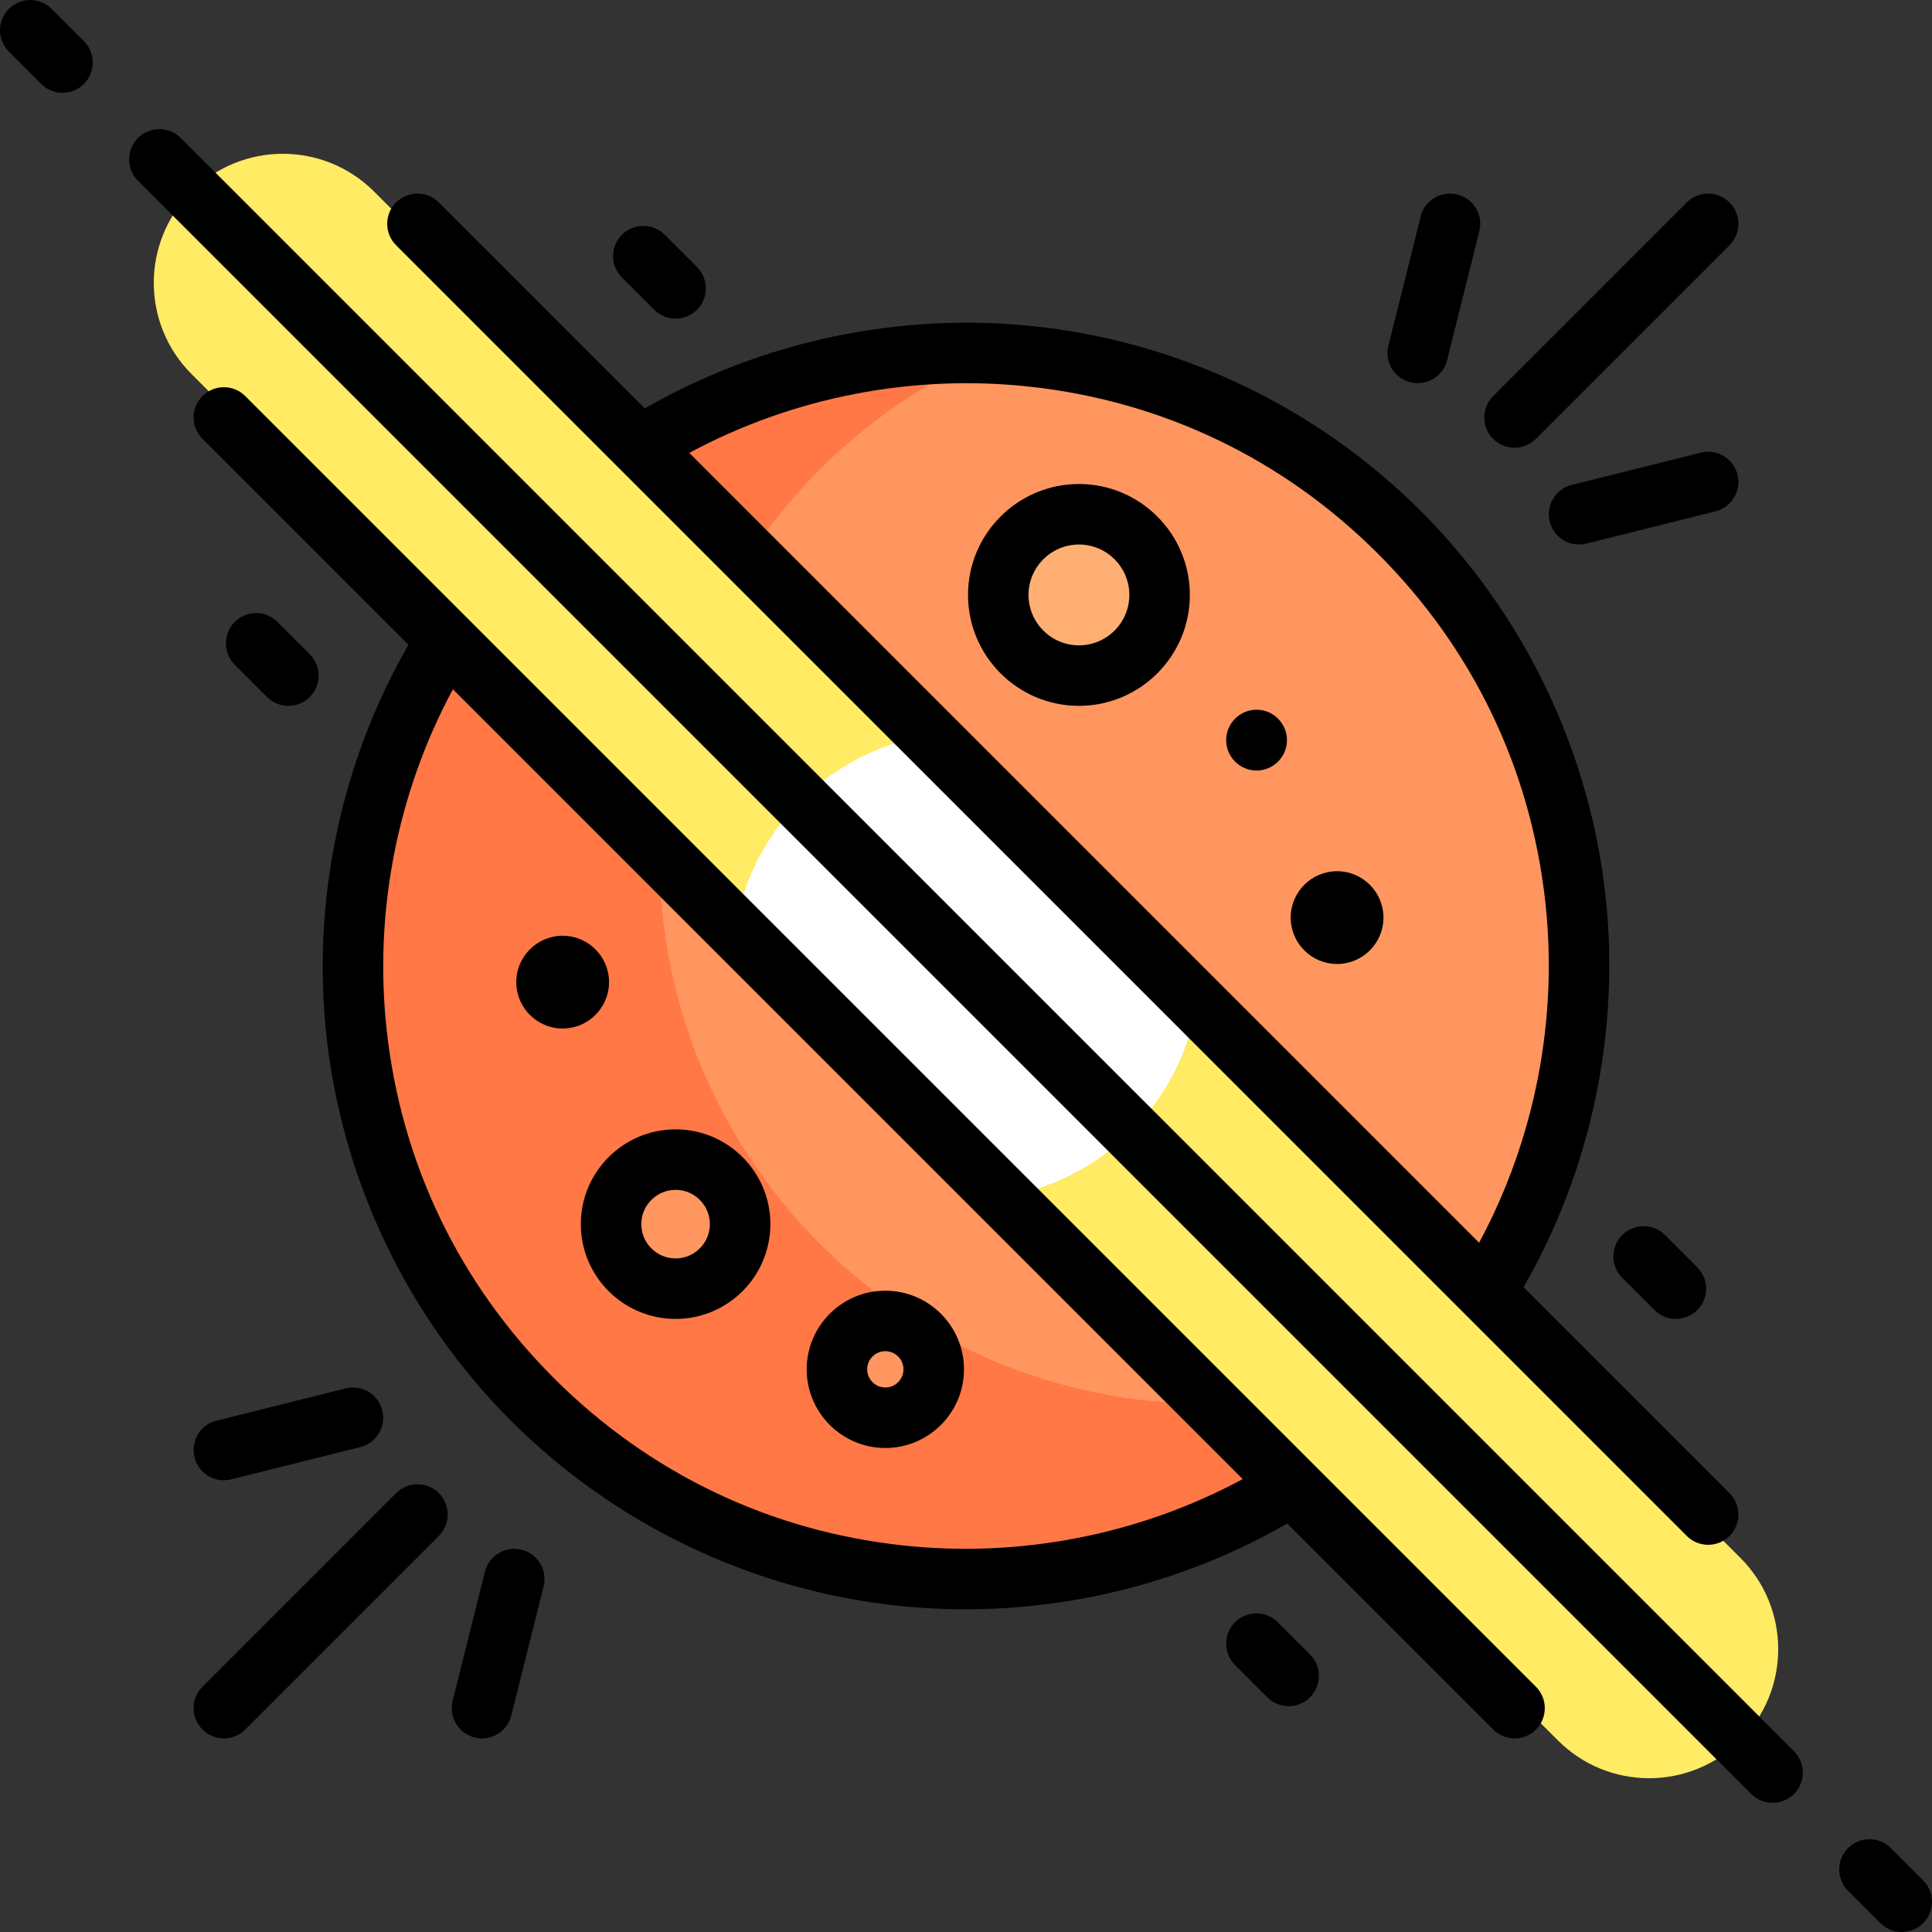 <?xml version="1.0" encoding="iso-8859-1"?>
<!-- Uploaded to: SVG Repo, www.svgrepo.com, Generator: SVG Repo Mixer Tools -->
<svg height="800px" width="800px" version="1.1" id="Layer_1" xmlns="http://www.w3.org/2000/svg" xmlns:xlink="http://www.w3.org/1999/xlink" 
	 viewBox="0 0 512 512" xml:space="preserve">
<rect x="0" y="0" width="512" height="512" fill="#333333" stroke="none"/>
<circle style="fill:#FF965F;" cx="256" cy="256" r="162.472"/>
<path style="fill:#FF7846;" d="M319.828,372.051c-80.117,0-145.064-64.947-145.064-145.064c0-59.768,36.154-111.077,87.779-133.293
	c-2.173-0.087-4.348-0.166-6.543-0.166c-89.73,0-162.472,72.741-162.472,162.472S166.269,418.472,256,418.472
	c51.175,0,96.798-23.683,126.579-60.662C363.588,366.936,342.305,372.051,319.828,372.051z"/>
<circle style="fill:#FFAF73;" cx="285.929" cy="157.662" r="21.378"/>
<g>
	<circle style="fill:#FF965F;" cx="179.039" cy="324.409" r="17.102"/>
	<circle style="fill:#FF965F;" cx="234.622" cy="362.889" r="12.827"/>
</g>
<path style="fill:#FFEB64;" d="M412.855,461.228L50.772,99.145c-13.358-13.358-13.358-35.015,0-48.373l0,0
	c13.358-13.358,35.015-13.358,48.373,0l362.082,362.082c13.358,13.358,13.358,35.015,0,48.373l0,0
	C447.869,474.586,426.212,474.586,412.855,461.228z"/>
<path style="fill:#FFFFFF;" d="M239.996,196.142c-21.368,5.701-38.153,22.486-43.855,43.855l75.862,75.862
	c21.368-5.702,38.153-22.486,43.855-43.855L239.996,196.142z"/>
<path d="M509.651,498.315l-8.559-8.559c-3.131-3.131-8.207-3.131-11.337,0c-3.131,3.131-3.131,8.207,0,11.337l8.559,8.559
	c1.565,1.565,3.617,2.348,5.668,2.348c2.051,0,4.103-0.782,5.668-2.348C512.783,506.522,512.783,501.445,509.651,498.315z"/>
<path d="M47.903,36.566c-3.131-3.131-8.207-3.131-11.337,0c-3.131,3.131-3.131,8.207,0,11.337l427.525,427.526
	c1.565,1.565,3.617,2.348,5.668,2.348s4.103-0.782,5.668-2.348c3.131-3.131,3.131-8.207,0-11.337L47.903,36.566z"/>
<path d="M13.685,2.348c-3.131-3.131-8.207-3.131-11.337,0c-3.131,3.131-3.131,8.207,0,11.337l8.556,8.556
	c1.565,1.565,3.617,2.348,5.668,2.348s4.103-0.782,5.668-2.348c3.131-3.131,3.131-8.207,0-11.337L13.685,2.348z"/>
<path d="M447.008,407.038c1.565,1.565,3.617,2.348,5.668,2.348s4.103-0.782,5.668-2.348c3.131-3.131,3.131-8.207,0-11.337
	l-54.588-54.588c17.949-31.156,25.653-67.786,21.714-103.772c-4.201-38.364-21.573-74.551-48.917-101.894
	c-27.343-27.343-63.53-44.715-101.892-48.917c-35.983-3.942-72.616,3.764-103.775,21.713l-54.588-54.588
	c-3.131-3.131-8.207-3.131-11.337,0c-3.131,3.131-3.131,8.207,0,11.337L447.008,407.038z M272.916,102.468
	c35.252,3.86,67.169,19.185,92.301,44.315c25.131,25.132,40.455,57.049,44.315,92.302c3.413,31.169-2.806,62.866-17.556,90.246
	L182.668,120.024C210.049,105.274,241.747,99.055,272.916,102.468z"/>
<path d="M64.992,104.962c-3.131-3.131-8.207-3.131-11.337,0c-3.131,3.131-3.131,8.207,0,11.337l54.588,54.588
	c-17.95,31.157-25.655,67.788-21.713,103.774c4.202,38.364,21.573,74.549,48.917,101.892s63.531,44.715,101.894,48.917
	c6.157,0.673,12.329,1.007,18.493,1.007c29.864,0,59.454-7.841,85.281-22.72l54.587,54.587c1.565,1.565,3.617,2.348,5.668,2.348
	s4.103-0.782,5.668-2.348c3.131-3.131,3.131-8.207,0-11.337L64.992,104.962z M239.086,409.532
	c-35.253-3.86-67.17-19.185-92.302-44.315c-25.131-25.132-40.455-57.048-44.315-92.301c-3.413-31.169,2.806-62.867,17.556-90.248
	l209.307,209.308C301.951,406.726,270.254,412.948,239.086,409.532z"/>
<path d="M173.371,82.094c1.565,1.566,3.617,2.348,5.668,2.348c2.051,0,4.103-0.782,5.668-2.348c3.131-3.131,3.131-8.207,0-11.337
	l-8.551-8.551c-3.131-3.131-8.207-3.131-11.337,0c-3.131,3.131-3.131,8.207,0,11.337L173.371,82.094z"/>
<path d="M76.426,187.056c2.051,0,4.103-0.782,5.668-2.348c3.131-3.131,3.131-8.207,0-11.337l-8.551-8.551
	c-3.131-3.131-8.207-3.131-11.337,0c-3.131,3.131-3.131,8.207,0,11.337l8.551,8.551C72.322,186.274,74.374,187.056,76.426,187.056z"
	/>
<path d="M338.628,429.906c-3.131-3.131-8.207-3.131-11.337,0c-3.131,3.131-3.131,8.207,0,11.337l8.551,8.551
	c1.565,1.565,3.617,2.348,5.668,2.348s4.103-0.782,5.668-2.348c3.131-3.131,3.131-8.207,0-11.337L338.628,429.906z"/>
<path d="M429.906,327.292c-3.131,3.131-3.131,8.207,0,11.337l8.551,8.551c1.565,1.565,3.617,2.348,5.668,2.348
	s4.103-0.782,5.668-2.348c3.131-3.131,3.131-8.207,0-11.337l-8.551-8.551C438.112,324.161,433.036,324.161,429.906,327.292z"/>
<path d="M401.369,118.647c2.051,0,4.103-0.782,5.668-2.348l51.307-51.307c3.131-3.131,3.131-8.207,0-11.337
	c-3.131-3.131-8.207-3.131-11.337,0l-51.307,51.307c-3.131,3.131-3.131,8.207,0,11.337
	C397.266,117.865,399.318,118.647,401.369,118.647z"/>
<path d="M373.771,101.305c0.652,0.164,1.306,0.242,1.951,0.242c3.591,0,6.86-2.432,7.771-6.075l8.551-34.205
	c1.074-4.295-1.537-8.647-5.833-9.722c-4.291-1.072-8.647,1.537-9.722,5.833l-8.551,34.205
	C366.864,95.879,369.477,100.231,373.771,101.305z"/>
<path d="M460.453,125.788c-1.074-4.296-5.428-6.908-9.722-5.833l-34.205,8.551c-4.296,1.073-6.907,5.427-5.833,9.722
	c0.911,3.643,4.179,6.075,7.771,6.075c0.643,0,1.298-0.078,1.951-0.242l34.205-8.551
	C458.916,134.436,461.528,130.083,460.453,125.788z"/>
<path d="M104.962,395.701l-51.307,51.307c-3.131,3.131-3.131,8.207,0,11.337c1.565,1.566,3.617,2.348,5.668,2.348
	c2.051,0,4.103-0.782,5.668-2.348l51.307-51.307c3.131-3.131,3.131-8.207,0-11.337C113.169,392.57,108.093,392.57,104.962,395.701z"
	/>
<path d="M138.228,410.695c-4.291-1.075-8.647,1.537-9.722,5.833l-8.551,34.205c-1.074,4.295,1.537,8.647,5.833,9.722
	c0.652,0.164,1.306,0.242,1.951,0.242c3.591,0,6.86-2.432,7.771-6.075l8.551-34.205
	C145.135,416.121,142.524,411.769,138.228,410.695z"/>
<path d="M51.546,386.212c0.911,3.643,4.179,6.075,7.771,6.075c0.643,0,1.298-0.078,1.951-0.242l34.205-8.551
	c4.296-1.073,6.907-5.427,5.833-9.722c-1.074-4.296-5.429-6.91-9.722-5.833l-34.205,8.551
	C53.084,377.564,50.472,381.917,51.546,386.212z"/>
<path d="M285.929,128.267c-16.209,0-29.395,13.186-29.395,29.395s13.186,29.395,29.395,29.395c16.209,0,29.395-13.186,29.395-29.395
	S302.137,128.267,285.929,128.267z M285.929,171.023c-7.368,0-13.361-5.993-13.361-13.361s5.993-13.361,13.361-13.361
	s13.361,5.993,13.361,13.361S293.297,171.023,285.929,171.023z"/>
<path d="M234.622,383.733c11.493,0,20.843-9.351,20.843-20.843c0-11.493-9.351-20.843-20.843-20.843
	c-11.493,0-20.843,9.351-20.843,20.843C213.778,374.382,223.129,383.733,234.622,383.733z M234.622,358.079
	c2.652,0,4.81,2.158,4.81,4.81s-2.158,4.81-4.81,4.81c-2.652,0-4.81-2.158-4.81-4.81S231.97,358.079,234.622,358.079z"/>
<path d="M354.338,230.881c-6.778,0-12.292,5.514-12.292,12.292c0,6.778,5.514,12.292,12.292,12.292s12.292-5.514,12.292-12.292
	C366.63,236.395,361.116,230.881,354.338,230.881z"/>
<path d="M149.11,272.568c6.778,0,12.292-5.514,12.292-12.292s-5.514-12.292-12.292-12.292s-12.292,5.514-12.292,12.292
	S142.333,272.568,149.11,272.568z"/>
<path d="M333.003,188.083c-4.427,0-8.059,3.632-8.059,8.059s3.632,8.059,8.059,8.059s8.059-3.632,8.059-8.059
	S337.43,188.083,333.003,188.083z"/>
<path d="M153.92,324.409c0,13.851,11.268,25.119,25.119,25.119c13.851,0,25.119-11.268,25.119-25.119s-11.268-25.119-25.119-25.119
	C165.189,299.29,153.92,310.558,153.92,324.409z M179.039,315.324c5.01,0,9.086,4.076,9.086,9.086s-4.076,9.086-9.086,9.086
	s-9.086-4.076-9.086-9.086S174.029,315.324,179.039,315.324z"/>
</svg>